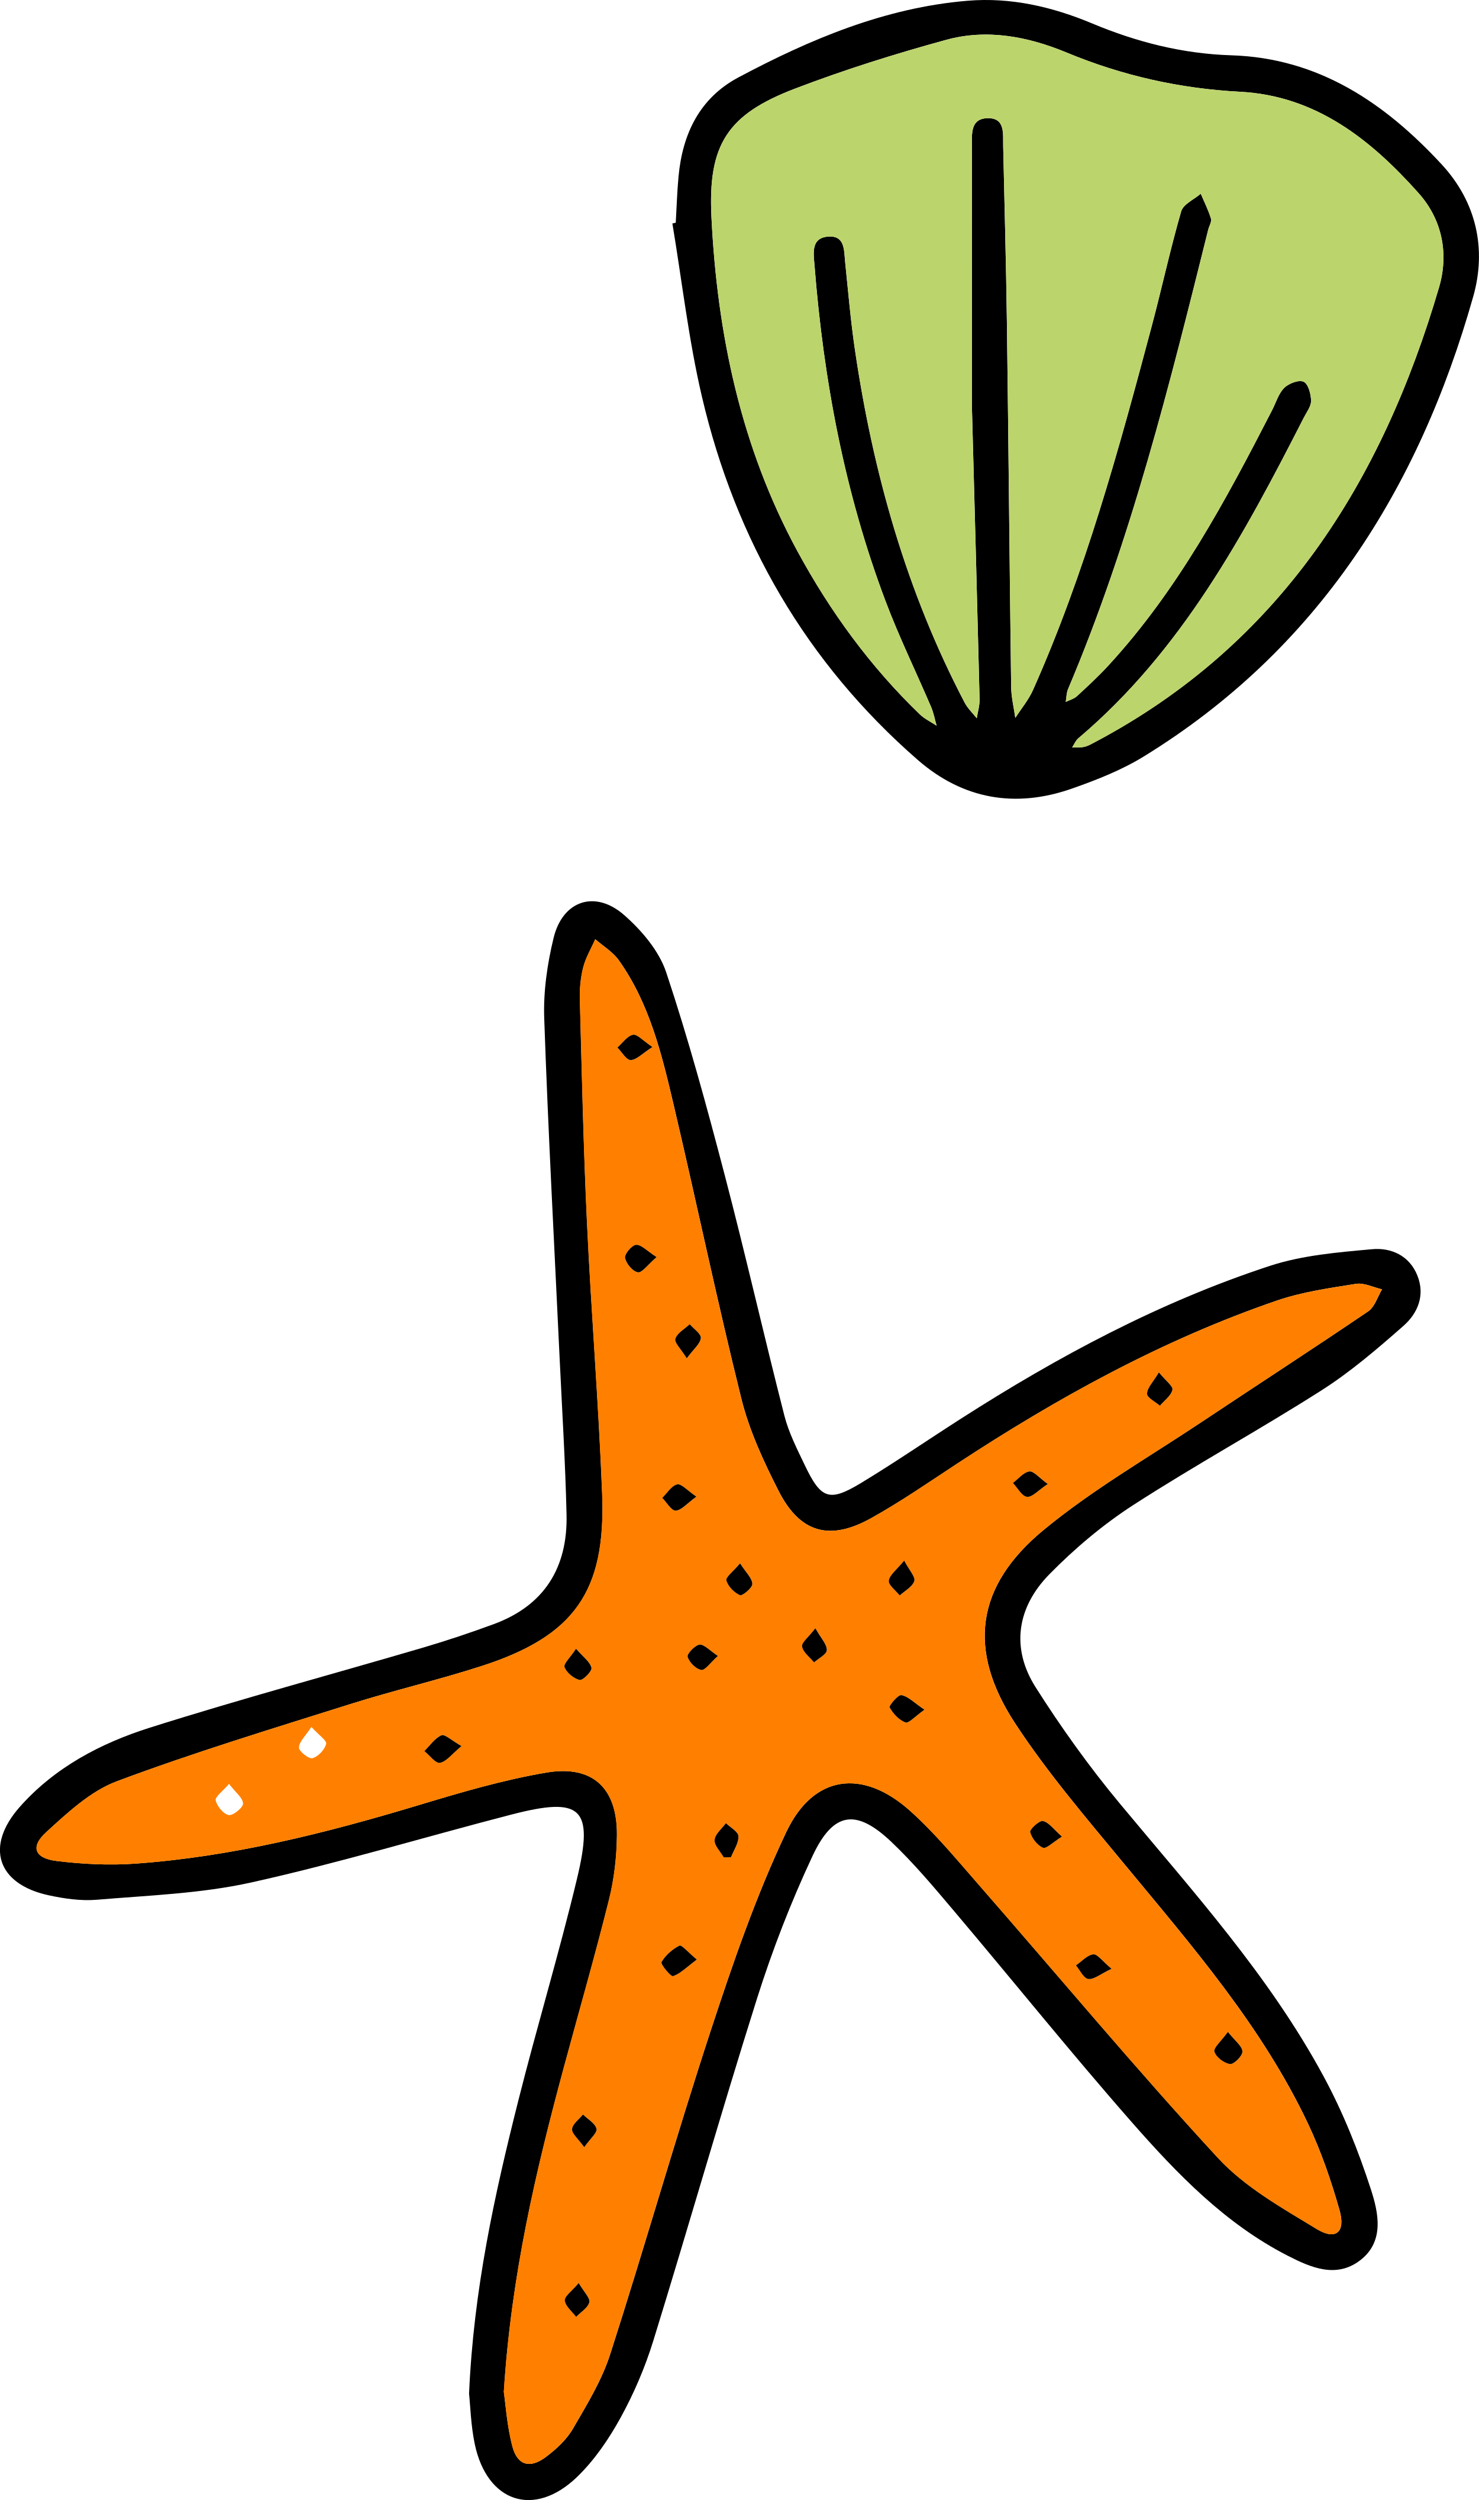 <?xml version="1.0" encoding="UTF-8"?> <svg xmlns="http://www.w3.org/2000/svg" id="Layer_2" data-name="Layer 2" viewBox="0 0 413.38 698.48"><defs><style> .cls-1, .cls-2, .cls-3 { stroke-width: 0px; } .cls-2 { fill: #bcd46c; } .cls-3 { fill: #ff8000; } </style></defs><g id="Layer_1-2" data-name="Layer 1"><path class="cls-1" d="m131.11,668.6c1.28-29.07,7.14-55.47,13.75-81.7,5.23-20.75,11.43-41.26,16.42-62.06,4.75-19.81,1.29-22.97-18.34-17.89-24.27,6.28-48.3,13.56-72.76,18.98-14.04,3.11-28.7,3.6-43.12,4.82-4.44.37-9.11-.3-13.51-1.26-14.38-3.13-17.8-13.68-7.98-24.73,9.77-11,22.55-17.72,36.2-22.05,25.34-8.02,51.03-14.93,76.54-22.42,6.63-1.95,13.2-4.15,19.69-6.54,14.18-5.21,20.69-15.85,20.35-30.6-.34-14.7-1.26-29.38-1.95-44.06-1.48-31.54-3.2-63.07-4.29-94.62-.26-7.46.85-15.16,2.62-22.43,2.54-10.48,11.62-13.51,19.76-6.36,4.88,4.29,9.7,9.96,11.71,15.96,6.2,18.6,11.36,37.57,16.33,56.55,5.86,22.36,10.97,44.91,16.7,67.3,1.22,4.77,3.53,9.29,5.67,13.77,4.58,9.6,6.85,10.44,15.79,5.04,9.43-5.71,18.54-11.96,27.83-17.91,27.23-17.45,55.64-32.66,86.44-42.74,9.07-2.97,18.96-3.78,28.57-4.65,5.27-.48,10.38,1.76,12.62,7.34,2.24,5.57.1,10.58-3.92,14.11-7.28,6.4-14.73,12.8-22.88,17.99-17.32,11.04-35.39,20.91-52.64,32.06-8.45,5.47-16.35,12.13-23.41,19.32-8.95,9.11-10.87,20.46-3.87,31.52,7.15,11.28,15,22.23,23.53,32.5,20.32,24.46,41.78,48.1,57,76.28,5.41,10.01,9.71,20.76,13.22,31.59,2.12,6.53,3.85,14.58-3.09,19.83-6.68,5.05-13.76,1.94-20.17-1.34-17.49-8.95-30.93-22.89-43.63-37.36-16.98-19.34-33.11-39.42-49.74-59.07-5.58-6.6-11.17-13.27-17.42-19.2-9.85-9.33-16.22-8.45-22.03,3.96-6.03,12.87-11.22,26.25-15.51,39.81-10.03,31.75-19.15,63.78-28.98,95.59-2.29,7.4-5.39,14.67-9.12,21.46-3.29,5.98-7.3,11.89-12.18,16.6-11.95,11.54-25.18,7.16-28.61-9.16-1.1-5.25-1.23-10.71-1.61-14.24Zm9.7-.52c.51,3.49.89,9.57,2.4,15.36,1.39,5.34,4.92,6.33,9.35,3,2.89-2.17,5.77-4.81,7.56-7.89,3.9-6.7,8.07-13.5,10.42-20.8,9.66-30.03,18.26-60.41,28.09-90.38,6.18-18.84,12.68-37.74,21.17-55.6,7.6-15.98,21.34-17.69,34.55-5.89,6.89,6.16,12.86,13.4,18.97,20.39,22.33,25.55,44.06,51.64,67.06,76.56,7.56,8.2,17.95,14.02,27.67,19.92,5.34,3.24,8.09.85,6.36-5.25-2.34-8.27-5.18-16.52-8.86-24.28-12.82-27.07-32.32-49.49-51.21-72.34-10.6-12.82-21.51-25.53-30.6-39.4-13.46-20.52-11.03-38.38,7.94-54.03,13.74-11.34,29.43-20.34,44.33-30.28,15.45-10.3,31.05-20.38,46.41-30.81,1.84-1.25,2.61-4.06,3.87-6.15-2.44-.56-5.01-1.89-7.3-1.53-7.44,1.18-15.03,2.25-22.12,4.68-31.91,10.94-61.23,27.1-89.35,45.55-7.95,5.22-15.8,10.66-24.1,15.27-11.58,6.43-19.84,4.06-25.8-7.65-4.2-8.24-8.2-16.87-10.41-25.78-6.78-27.26-12.51-54.78-18.94-82.14-3.31-14.09-6.72-28.28-15.33-40.36-1.66-2.33-4.35-3.92-6.56-5.85-1.16,2.62-2.68,5.14-3.37,7.88-.74,2.9-1.01,6-.93,9,.56,20.75,1.01,41.5,1.99,62.23,1.19,25.27,3.25,50.5,4.24,75.77,1.08,27.41-7.8,39.82-33.75,48.19-12.13,3.91-24.58,6.81-36.73,10.64-21.82,6.88-43.75,13.53-65.16,21.54-7.36,2.75-13.78,8.77-19.77,14.24-4.49,4.09-3.23,7.28,2.95,8.03,7.25.88,14.68,1.26,21.96.74,27.11-1.93,53.29-8.53,79.23-16.35,11.77-3.55,23.65-7.06,35.74-9.1,12.93-2.18,19.8,4.41,19.66,17.56-.06,6.01-.77,12.15-2.22,17.97-3.92,15.73-8.42,31.31-12.65,46.96-7.78,28.83-14.66,57.84-16.73,90.37Z"></path><path class="cls-1" d="m188.87,62.25c.25-4.31.38-8.64.78-12.94,1.1-11.9,5.89-21.9,16.71-27.67C226.49,10.93,247.37,2.13,270.45.21c12.12-1.01,23.67,1.69,34.76,6.32,12.49,5.23,25.35,8.5,38.94,8.92,24.41.76,42.89,13.29,58.78,30.46,9.74,10.53,12.61,23.62,8.84,36.93-15.22,53.79-43.45,98.62-92.1,128.51-6.2,3.81-13.17,6.55-20.08,8.97-15.75,5.53-30.42,3.01-43.06-8-31.18-27.16-50.93-61.38-60.32-101.41-3.74-15.93-5.58-32.3-8.28-48.48.31-.07.62-.13.94-.2Zm82.79,52.39c0-21.76.01-47.72-.01-73.67,0-3.52-.47-7.81,4.32-7.95,5.04-.15,4.34,4.32,4.42,7.73.36,16.43.82,32.86,1.04,49.3.45,33.95.74,67.91,1.19,101.86.04,2.89.76,5.78,1.16,8.66,1.68-2.61,3.73-5.05,4.97-7.85,14.58-32.72,23.98-67.15,33.17-101.63,2.84-10.66,5.16-21.46,8.23-32.05.58-2,3.58-3.3,5.46-4.92.98,2.3,2.13,4.56,2.85,6.94.27.88-.5,2.05-.76,3.1-10.83,43.45-21.61,86.91-39.16,128.31-.47,1.11-.46,2.42-.67,3.63,1.05-.52,2.29-.84,3.13-1.6,3.03-2.78,6.05-5.58,8.83-8.6,19.42-21.1,32.76-46.1,45.74-71.33,1.09-2.12,1.79-4.63,3.39-6.22,1.26-1.25,4.09-2.31,5.41-1.7,1.28.59,2.03,3.41,2.08,5.27.04,1.56-1.22,3.17-2.01,4.71-16.77,32.85-34.2,65.24-63.03,89.61-.76.65-1.18,1.71-1.75,2.58,1.14-.04,2.32.08,3.41-.17,1.03-.23,2-.81,2.96-1.31,51.81-27.41,80.23-72.64,96.2-127.1,2.71-9.25.96-18.8-5.72-26.28-13.4-15-28.71-27.22-49.92-28.33-16.84-.88-32.91-4.5-48.46-10.95-10.79-4.48-22.23-6.69-33.64-3.56-14.33,3.92-28.58,8.39-42.45,13.7-18.79,7.2-24.18,15.63-23.19,35.78,1.61,32.75,8.25,64.33,24.07,93.46,9.15,16.84,20.33,32.16,34.15,45.49,1.35,1.3,3.14,2.14,4.72,3.19-.5-1.74-.83-3.55-1.53-5.21-4.25-9.93-9.01-19.67-12.81-29.77-11.37-30.18-17.26-61.57-19.79-93.64-.27-3.41-1.05-7.73,3.95-8.03,4.58-.27,4.28,3.83,4.61,7.07.84,8.18,1.54,16.38,2.73,24.5,5.07,34.47,14.43,67.63,30.67,98.63.84,1.61,2.25,2.93,3.39,4.38.28-1.77.83-3.54.79-5.31-.62-25.51-1.32-51.01-2.12-80.73Z"></path><path class="cls-3" d="m140.81,668.08c2.07-32.53,8.95-61.54,16.73-90.37,4.22-15.65,8.73-31.23,12.65-46.96,1.45-5.82,2.16-11.96,2.22-17.97.14-13.15-6.73-19.74-19.66-17.56-12.08,2.04-23.97,5.55-35.74,9.1-25.94,7.81-52.12,14.42-79.23,16.35-7.27.52-14.71.14-21.96-.74-6.18-.75-7.44-3.94-2.95-8.03,5.99-5.47,12.41-11.48,19.77-14.24,21.41-8.01,43.34-14.66,65.16-21.54,12.15-3.83,24.61-6.73,36.73-10.64,25.95-8.36,34.83-20.78,33.75-48.19-.99-25.27-3.05-50.5-4.24-75.77-.98-20.73-1.43-41.48-1.99-62.23-.08-3,.19-6.1.93-9,.7-2.73,2.22-5.26,3.37-7.88,2.21,1.93,4.9,3.52,6.56,5.85,8.61,12.08,12.02,26.26,15.33,40.36,6.43,27.35,12.16,54.87,18.94,82.14,2.22,8.92,6.22,17.54,10.41,25.78,5.96,11.71,14.23,14.07,25.8,7.65,8.3-4.61,16.15-10.05,24.1-15.27,28.12-18.45,57.44-34.61,89.35-45.55,7.08-2.43,14.68-3.5,22.12-4.68,2.3-.36,4.86.97,7.3,1.53-1.27,2.09-2.04,4.9-3.87,6.15-15.36,10.43-30.96,20.51-46.41,30.81-14.9,9.93-30.58,18.93-44.33,30.28-18.97,15.65-21.39,33.51-7.94,54.03,9.09,13.86,20.01,26.58,30.6,39.4,18.89,22.85,38.38,45.27,51.21,72.34,3.68,7.76,6.52,16,8.86,24.28,1.73,6.1-1.02,8.5-6.36,5.25-9.71-5.9-20.1-11.72-27.67-19.92-22.99-24.93-44.73-51.02-67.06-76.56-6.11-6.99-12.08-14.23-18.97-20.39-13.21-11.8-26.95-10.09-34.55,5.89-8.49,17.86-14.99,36.76-21.17,55.6-9.83,29.98-18.43,60.35-28.09,90.38-2.35,7.31-6.52,14.1-10.42,20.8-1.79,3.07-4.67,5.71-7.56,7.89-4.43,3.34-7.96,2.34-9.35-3-1.51-5.79-1.89-11.87-2.4-15.36Zm53.94-120.62c-2.37-1.97-4.23-4.19-4.83-3.89-2,1-3.92,2.68-5.02,4.59-.33.56,2.61,4.14,3.22,3.93,2.08-.72,3.79-2.51,6.63-4.63Zm-65.76-59.65c-2.79-1.57-4.69-3.41-5.6-3.01-1.87.84-3.21,2.87-4.77,4.4,1.46,1.18,3.12,3.5,4.33,3.28,1.81-.32,3.3-2.42,6.04-4.68Zm-64.98,10.57c-1.77,2.08-3.95,3.63-3.72,4.61.39,1.65,2.15,3.82,3.64,4.1,1.18.22,4.03-2.09,4-3.22-.05-1.58-2.08-3.1-3.92-5.49Zm194.39-20.73c-2.91-1.96-4.54-3.71-6.43-4.06-.92-.17-3.54,2.97-3.28,3.43.97,1.73,2.61,3.52,4.41,4.19.89.33,2.67-1.71,5.31-3.56Zm84.81,90.02c-1.87,2.61-4.09,4.46-3.76,5.53.47,1.53,2.71,3.22,4.37,3.44,1.06.14,3.49-2.3,3.44-3.5-.06-1.5-2.04-2.92-4.05-5.46Zm-148.57-149.53c-2.52-1.71-4.19-3.69-5.35-3.42-1.59.36-2.8,2.42-4.17,3.76,1.26,1.27,2.56,3.61,3.75,3.56,1.62-.08,3.14-1.99,5.77-3.89Zm7.67,100.78c.67-.02,1.34-.05,2.01-.07.77-1.95,2.17-3.94,2.08-5.85-.06-1.27-2.26-2.43-3.5-3.65-1.12,1.56-3.03,3.07-3.15,4.7-.12,1.55,1.63,3.24,2.56,4.87Zm-18.8-167.7c-2.68-1.72-4.24-3.49-5.71-3.42-1.16.06-3.28,2.57-3.08,3.63.31,1.6,2.1,3.75,3.57,4.03,1.13.21,2.73-2.11,5.21-4.23Zm69.22,84.79c-2.07,2.55-4.05,3.95-4.29,5.61-.18,1.2,1.94,2.74,3.04,4.13,1.43-1.32,3.55-2.41,4.07-4.02.37-1.15-1.39-2.99-2.82-5.71Zm-165.7,46.46c-1.67,2.57-3.45,4.14-3.47,5.75-.02,1.06,2.81,3.27,3.78,2.99,1.61-.47,3.39-2.37,3.82-4.01.24-.91-2.1-2.5-4.13-4.73Zm73.99-21.85c-1.57,2.4-3.56,4.24-3.2,5.15.63,1.58,2.57,3.19,4.24,3.56.87.2,3.48-2.48,3.27-3.39-.38-1.66-2.27-2.97-4.31-5.33Zm30.95-81.14c1.92-2.59,3.76-4.03,3.92-5.65.12-1.16-1.99-2.56-3.11-3.85-1.41,1.32-3.48,2.44-4,4.05-.34,1.05,1.56,2.83,3.18,5.46Zm104.86,133.62c-2.35-2.05-3.66-3.98-5.31-4.34-.99-.21-3.75,2.35-3.55,3.09.45,1.72,1.97,3.68,3.56,4.36.91.39,2.81-1.57,5.31-3.11Zm-114.48-220.58c-2.66-1.77-4.28-3.67-5.42-3.41-1.63.36-2.91,2.3-4.34,3.56,1.23,1.25,2.47,3.49,3.7,3.49,1.61-.01,3.2-1.8,6.06-3.63Zm110.51,122.06c-2.45-1.76-3.95-3.67-5.14-3.49-1.65.25-3.07,2.07-4.58,3.21,1.3,1.38,2.48,3.68,3.93,3.86,1.42.18,3.11-1.81,5.8-3.58Zm-131.1,223.24c-1.93,2.3-4.01,3.72-3.88,4.89.18,1.62,2.03,3.05,3.16,4.56,1.3-1.34,3.28-2.5,3.67-4.07.29-1.17-1.47-2.85-2.95-5.38Zm1.55-37.96c1.72-2.44,3.7-4.1,3.42-5.14-.41-1.55-2.44-2.67-3.77-3.98-1.09,1.35-2.93,2.64-3.05,4.07-.11,1.26,1.71,2.68,3.4,5.05Zm147.38-49.83c-2.53-2.1-3.95-4.16-5.1-4.02-1.71.2-3.23,1.97-4.83,3.08,1.13,1.34,2.15,3.63,3.43,3.79,1.58.2,3.39-1.37,6.5-2.84Zm-82.77-95.14c-1.92,2.5-3.91,4-3.71,5.11.29,1.62,2.15,2.96,3.34,4.42,1.27-1.14,3.51-2.23,3.56-3.42.06-1.58-1.58-3.23-3.19-6.11Zm96.01-71.49c-1.64,2.75-3.3,4.36-3.31,5.98,0,1.11,2.31,2.22,3.58,3.33,1.25-1.46,3.11-2.78,3.5-4.44.23-.99-1.86-2.52-3.78-4.87Zm-117.07,53.36c-1.91,2.28-4.08,3.87-3.82,4.78.47,1.66,2.16,3.38,3.78,4.1.64.29,3.48-2.04,3.46-3.13-.03-1.59-1.76-3.14-3.42-5.75Zm-6.21,25.87c-2.31-1.52-3.84-3.3-5.13-3.15-1.31.16-3.56,2.6-3.32,3.39.48,1.54,2.29,3.38,3.8,3.65,1.05.19,2.54-2.03,4.64-3.89Z"></path><path class="cls-2" d="m271.67,114.64c.8,29.72,1.5,55.22,2.12,80.73.04,1.76-.51,3.54-.79,5.31-1.14-1.45-2.55-2.77-3.39-4.38-16.24-31-25.6-64.16-30.67-98.63-1.2-8.13-1.89-16.33-2.73-24.5-.33-3.24-.03-7.34-4.61-7.07-5,.3-4.22,4.62-3.95,8.03,2.53,32.07,8.43,63.47,19.79,93.64,3.8,10.1,8.56,19.83,12.81,29.77.71,1.65,1.03,3.47,1.53,5.21-1.58-1.05-3.37-1.89-4.72-3.19-13.82-13.32-25.01-28.65-34.15-45.49-15.83-29.14-22.46-60.72-24.07-93.46-.99-20.15,4.4-28.58,23.19-35.78,13.87-5.32,28.12-9.78,42.45-13.7,11.41-3.12,22.85-.91,33.64,3.56,15.56,6.45,31.62,10.07,48.46,10.95,21.21,1.11,36.53,13.33,49.92,28.33,6.68,7.48,8.43,17.03,5.72,26.28-15.97,54.45-44.39,99.68-96.2,127.1-.95.5-1.92,1.08-2.96,1.31-1.09.25-2.27.13-3.41.17.58-.87.99-1.93,1.75-2.58,28.83-24.37,46.25-56.77,63.03-89.61.79-1.54,2.05-3.16,2.01-4.71-.04-1.86-.79-4.68-2.08-5.27-1.32-.61-4.15.45-5.41,1.7-1.61,1.59-2.31,4.1-3.39,6.22-12.98,25.23-26.32,50.24-45.74,71.33-2.78,3.02-5.81,5.82-8.83,8.6-.83.76-2.07,1.08-3.13,1.6.21-1.22.2-2.53.67-3.63,17.54-41.4,28.33-84.86,39.16-128.31.26-1.05,1.02-2.23.76-3.1-.72-2.38-1.87-4.63-2.85-6.94-1.88,1.62-4.88,2.92-5.46,4.92-3.07,10.59-5.39,21.39-8.23,32.05-9.19,34.48-18.59,68.91-33.17,101.63-1.25,2.8-3.3,5.24-4.97,7.85-.4-2.89-1.12-5.77-1.16-8.66-.45-33.95-.74-67.91-1.19-101.86-.22-16.43-.68-32.87-1.04-49.3-.07-3.41.62-7.88-4.42-7.73-4.78.14-4.32,4.43-4.32,7.95.02,25.96.01,51.91.01,73.67Z"></path><path class="cls-1" d="m194.75,547.46c-2.84,2.12-4.55,3.91-6.63,4.63-.61.21-3.55-3.36-3.22-3.93,1.11-1.91,3.03-3.59,5.02-4.59.6-.3,2.46,1.92,4.83,3.89Z"></path><path class="cls-1" d="m128.99,487.81c-2.74,2.26-4.23,4.36-6.04,4.68-1.21.21-2.87-2.1-4.33-3.28,1.56-1.54,2.9-3.57,4.77-4.4.91-.4,2.81,1.43,5.6,3.01Z"></path><path class="cls-1" d="m258.39,477.65c-2.63,1.85-4.41,3.89-5.31,3.56-1.8-.67-3.44-2.45-4.41-4.19-.26-.46,2.36-3.6,3.28-3.43,1.89.35,3.52,2.1,6.43,4.06Z"></path><path class="cls-1" d="m343.2,567.68c2.01,2.53,3.99,3.96,4.05,5.46.05,1.21-2.38,3.64-3.44,3.5-1.67-.22-3.9-1.9-4.37-3.44-.33-1.07,1.89-2.92,3.76-5.53Z"></path><path class="cls-1" d="m194.63,418.14c-2.63,1.89-4.15,3.81-5.77,3.89-1.19.06-2.5-2.28-3.75-3.56,1.37-1.33,2.58-3.39,4.17-3.76,1.16-.26,2.83,1.71,5.35,3.42Z"></path><path class="cls-1" d="m202.3,518.92c-.93-1.63-2.68-3.32-2.56-4.87.12-1.64,2.03-3.14,3.15-4.7,1.24,1.21,3.44,2.38,3.5,3.65.09,1.91-1.31,3.9-2.08,5.85-.67.02-1.34.05-2.01.07Z"></path><path class="cls-1" d="m183.5,351.22c-2.48,2.12-4.08,4.44-5.21,4.23-1.47-.27-3.26-2.42-3.57-4.03-.2-1.06,1.91-3.57,3.08-3.63,1.47-.07,3.02,1.7,5.71,3.42Z"></path><path class="cls-1" d="m252.72,436.01c1.43,2.72,3.19,4.56,2.82,5.71-.53,1.61-2.64,2.71-4.07,4.02-1.1-1.39-3.21-2.93-3.04-4.13.24-1.66,2.22-3.06,4.29-5.61Z"></path><path class="cls-1" d="m161,460.62c2.04,2.35,3.93,3.67,4.31,5.33.21.91-2.4,3.58-3.27,3.39-1.67-.38-3.61-1.99-4.24-3.56-.36-.91,1.63-2.75,3.2-5.15Z"></path><path class="cls-1" d="m191.95,379.48c-1.62-2.63-3.52-4.4-3.18-5.46.52-1.61,2.59-2.72,4-4.05,1.12,1.29,3.23,2.69,3.11,3.85-.17,1.62-2.01,3.07-3.92,5.65Z"></path><path class="cls-1" d="m296.82,513.1c-2.5,1.55-4.4,3.5-5.31,3.11-1.59-.68-3.1-2.64-3.56-4.36-.2-.74,2.56-3.3,3.55-3.09,1.65.36,2.96,2.29,5.31,4.34Z"></path><path class="cls-1" d="m182.34,292.52c-2.86,1.83-4.46,3.62-6.06,3.63-1.22,0-2.46-2.24-3.7-3.49,1.43-1.26,2.71-3.2,4.34-3.56,1.14-.25,2.76,1.64,5.42,3.41Z"></path><path class="cls-1" d="m292.85,414.59c-2.68,1.77-4.37,3.76-5.8,3.58-1.45-.18-2.63-2.49-3.93-3.86,1.52-1.15,2.93-2.96,4.58-3.21,1.19-.18,2.69,1.73,5.14,3.49Z"></path><path class="cls-1" d="m161.75,637.83c1.48,2.53,3.24,4.21,2.95,5.38-.39,1.56-2.37,2.73-3.67,4.07-1.13-1.51-2.98-2.94-3.16-4.56-.13-1.17,1.95-2.59,3.88-4.89Z"></path><path class="cls-1" d="m163.3,599.87c-1.7-2.37-3.51-3.79-3.4-5.05.12-1.43,1.96-2.72,3.05-4.07,1.34,1.31,3.36,2.43,3.77,3.98.28,1.05-1.71,2.7-3.42,5.14Z"></path><path class="cls-1" d="m310.67,550.04c-3.11,1.47-4.91,3.04-6.5,2.84-1.28-.16-2.3-2.45-3.43-3.79,1.6-1.1,3.12-2.87,4.83-3.08,1.16-.14,2.57,1.93,5.1,4.02Z"></path><path class="cls-1" d="m227.9,454.9c1.61,2.87,3.25,4.52,3.19,6.11-.05,1.19-2.29,2.28-3.56,3.42-1.19-1.46-3.05-2.8-3.34-4.42-.2-1.11,1.79-2.6,3.71-5.11Z"></path><path class="cls-1" d="m323.91,383.41c1.91,2.35,4.01,3.88,3.78,4.87-.39,1.66-2.26,2.98-3.5,4.44-1.27-1.11-3.58-2.23-3.58-3.33,0-1.62,1.67-3.23,3.31-5.98Z"></path><path class="cls-1" d="m206.85,436.77c1.67,2.61,3.39,4.16,3.42,5.75.02,1.1-2.82,3.42-3.46,3.13-1.62-.72-3.31-2.44-3.78-4.1-.26-.91,1.91-2.5,3.82-4.78Z"></path><path class="cls-1" d="m200.64,462.64c-2.11,1.87-3.59,4.08-4.64,3.89-1.52-.27-3.32-2.11-3.8-3.65-.25-.79,2.01-3.23,3.32-3.39,1.29-.15,2.82,1.63,5.13,3.15Z"></path></g></svg> 